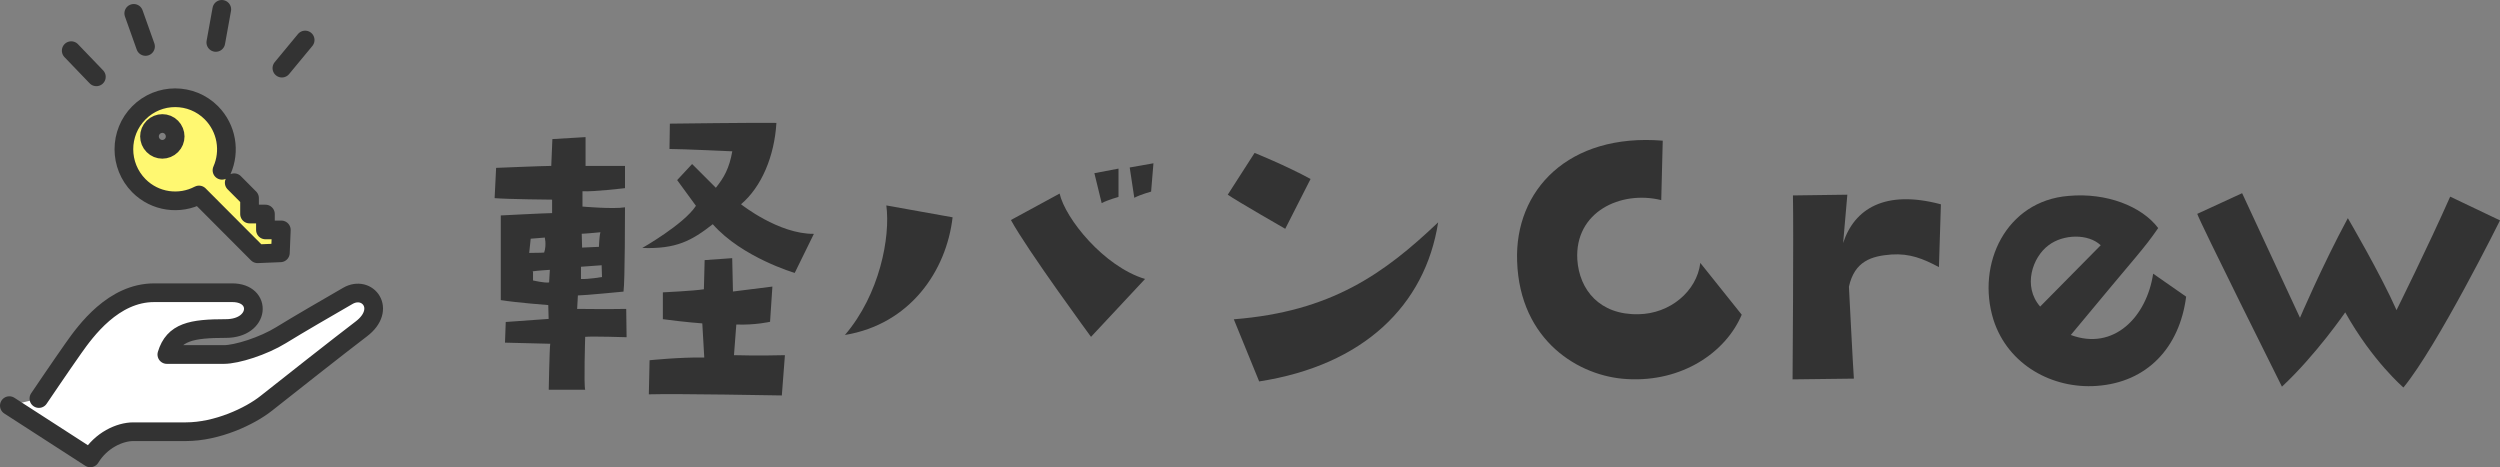 <?xml version="1.0" encoding="UTF-8"?>
<svg id="_レイヤー_2" data-name="レイヤー_2" xmlns="http://www.w3.org/2000/svg" width="267.48" height="50" viewBox="0 0 267.48 50">
  <rect x="0" y="0" width="267.48" height="50" fill="#808080" stroke="none"/>
  <defs>
    <style>
      .cls-1 {
        fill: none;
      }

      .cls-1, .cls-2, .cls-3 {
        stroke: #333;
        stroke-linecap: round;
        stroke-linejoin: round;
        stroke-width: 2px;
      }

      .cls-2 {
        fill: #fff871;
      }

      .cls-3 {
        fill: #fff;
      }

      .cls-4 {
        fill: #333;
      }
    </style>
  </defs>
  <g id="_ヘッダー" data-name="ヘッダー">
    <g>
      <g>
        <path class="cls-4" d="M62.65,14.68v3.07h4.22v2.38s-3.48.41-4.55.33v1.64s3.28.29,4.55.08c0,0,0,8.04-.16,9.02,0,0-4.22.41-4.88.41l-.08,1.44s3.48.04,5.25,0l.04,3.03s-3.69-.12-4.43-.04c0,0-.16,5.17,0,5.66h-3.9s.08-4.39.16-4.92l-4.84-.12.08-2.21s3.98-.29,4.59-.33l-.04-1.48s-3.32-.25-5.08-.53v-9.06s4.88-.25,5.49-.25v-1.44s-4.71-.04-6.15-.16l.16-3.24s5.08-.21,5.9-.21l.12-2.87,3.53-.21ZM56.62,27.06c1.23,0,1.6-.04,1.6-.04.29-.82.04-1.84.04-1.6l-1.48.12-.16,1.52ZM58.83,28.87s-1.35.08-1.84.16l.04.08v.9s1.27.29,1.72.21l.08-1.35ZM64.37,28.38l-2.21.16v1.31c.78.04,2.25-.21,2.25-.21l-.04-1.27ZM62.24,25.01l.04,1.48,1.8-.08s.04-1.15.16-1.56c0,0-1.68.16-2.01.16ZM79.29,21.86s4.02,3.2,7.79,3.16l-2.05,4.18s-5.62-1.64-8.77-5.21c-2.25,1.76-3.9,2.67-7.54,2.54,0,0,4.47-2.54,5.74-4.51l-2.01-2.75,1.6-1.72,2.54,2.54c.86-1.07,1.43-2.05,1.76-3.9,0,0-5.41-.25-6.72-.25l.04-2.71s9.35-.12,11.4-.08c-.21,3.57-1.6,6.85-3.77,8.69ZM69.53,38.54s3.2-.33,5.82-.29l-.21-3.65s-1.76-.12-4.22-.45v-2.87s3.36-.16,4.39-.33l.08-3.12,2.95-.21.08,3.57s2.95-.37,4.22-.53l-.25,3.77s-1.6.37-3.61.29l-.25,3.28s2.62.08,5.45,0l-.33,4.31s-11.36-.21-14.23-.12l.08-3.65Z"/>
        <path class="cls-4" d="M90.4,35.84c3.73-4.35,4.88-10.5,4.43-13.86l7.09,1.27c-.66,5.74-4.55,11.44-11.52,12.59ZM122.51,29.85l-5.78,6.19s-6.81-9.27-8.57-12.5l5.21-2.83c.61,2.67,4.71,7.79,9.14,9.14ZM117.87,21.73l-.78-3.2,2.58-.49v3.03s-1.07.29-1.8.66ZM120.87,17.92l2.54-.45-.25,3.03s-1.07.29-1.8.66l-.49-3.24Z"/>
        <path class="cls-4" d="M137.51,24.48s-5.21-2.99-6.15-3.65l2.87-4.47s3.36,1.35,5.99,2.79l-2.71,5.33ZM132.02,34.16c10.41-.82,16.07-4.88,21.85-10.37-1.39,8.9-8,15.29-19.15,17.02l-2.71-6.64Z"/>
        <path class="cls-4" d="M177.9,15.05l-.16,6.36c-4.35-1.07-9.27,1.27-8.98,6.35.21,3.28,2.42,5.94,6.52,5.86,3.4-.04,6.27-2.46,6.64-5.49l4.43,5.54c-1.72,4.06-6.4,7.22-12.22,6.89-5.17-.25-11.52-4.1-11.81-12.59-.29-7.63,5.49-13.74,15.58-12.92Z"/>
        <path class="cls-4" d="M207.66,21.86l-.21,6.72c-1.68-.9-3.12-1.48-5.08-1.35-2.13.16-3.94.7-4.55,3.44,0,0,.45,8.86.53,9.84l-6.56.08s.12-15.79.04-19.68l5.82-.08-.45,5.17c1.19-3.65,4.47-5.74,10.46-4.14Z"/>
        <path class="cls-4" d="M213.28,34.2c-1.85-5.95,1.35-12.71,8.04-13.24,4.06-.37,7.83,1.11,9.59,3.44-1.68,2.42-1.85,2.38-9.35,11.44,4.59,1.72,8.12-1.93,8.81-6.56l3.53,2.46c-.7,5.45-4.18,9.18-9.59,9.55-4.67.33-9.47-2.21-11.03-7.09ZM218.28,32.8l6.48-6.56c-1.35-1.27-4.02-1.19-5.58,0-1.72,1.27-2.79,4.39-.9,6.56Z"/>
        <path class="cls-4" d="M262.15,21.04l5.33,2.54s-6.64,13.37-10.33,17.88c0,0-3.32-2.83-6.23-8.04,0,0-3.12,4.55-6.77,7.95,0,0-8.9-17.83-9.06-18.49l4.8-2.21,6.19,13.33s2.38-5.58,5.12-10.66c0,0,3.49,5.95,5.21,9.84,0,0,3.4-6.85,5.74-12.14Z"/>
      </g>
      <g>
        <path class="cls-3" d="M4.16,42.64s2.38-3.52,3.7-5.39c1.32-1.87,4.27-5.93,8.63-5.93h8.36c3.24,0,2.98,3.83-.69,3.83s-5.58.36-6.31,2.78h6.1c1.39,0,4.24-.91,6.12-2.07,1.88-1.16,5.03-2.98,7.14-4.2s4.21,1.43,1.45,3.53c-2.24,1.7-8.42,6.57-10.17,7.96-1.76,1.4-5.27,3.04-8.6,3.04h-5.63c-1.45,0-3.45.91-4.6,2.8l-8.66-5.59"/>
        <g>
          <line class="cls-1" x1="30.16" y1="7.29" x2="32.65" y2="4.28"/>
          <line class="cls-1" x1="23.73" y1="1" x2="23.09" y2="4.54"/>
          <line class="cls-1" x1="15.57" y1="4.97" x2="14.31" y2="1.43"/>
          <line class="cls-1" x1="7.62" y1="5.42" x2="10.31" y2="8.22"/>
        </g>
        <path class="cls-2" d="M23.75,18.22c.9-2.03.52-4.48-1.13-6.15-2.14-2.15-5.62-2.15-7.76,0-2.14,2.15-2.14,5.64,0,7.8,1.74,1.75,4.36,2.08,6.43.99l6.27,6.29,2.44-.1.1-2.45h-1.7v-1.7h-1.7s0-1.7,0-1.7l-1.64-1.65M18.34,15.57c-.54.54-1.41.54-1.94,0-.54-.54-.54-1.41,0-1.95s1.41-.54,1.94,0,.54,1.41,0,1.95Z"/>
      </g>
    </g>
  </g>
</svg>